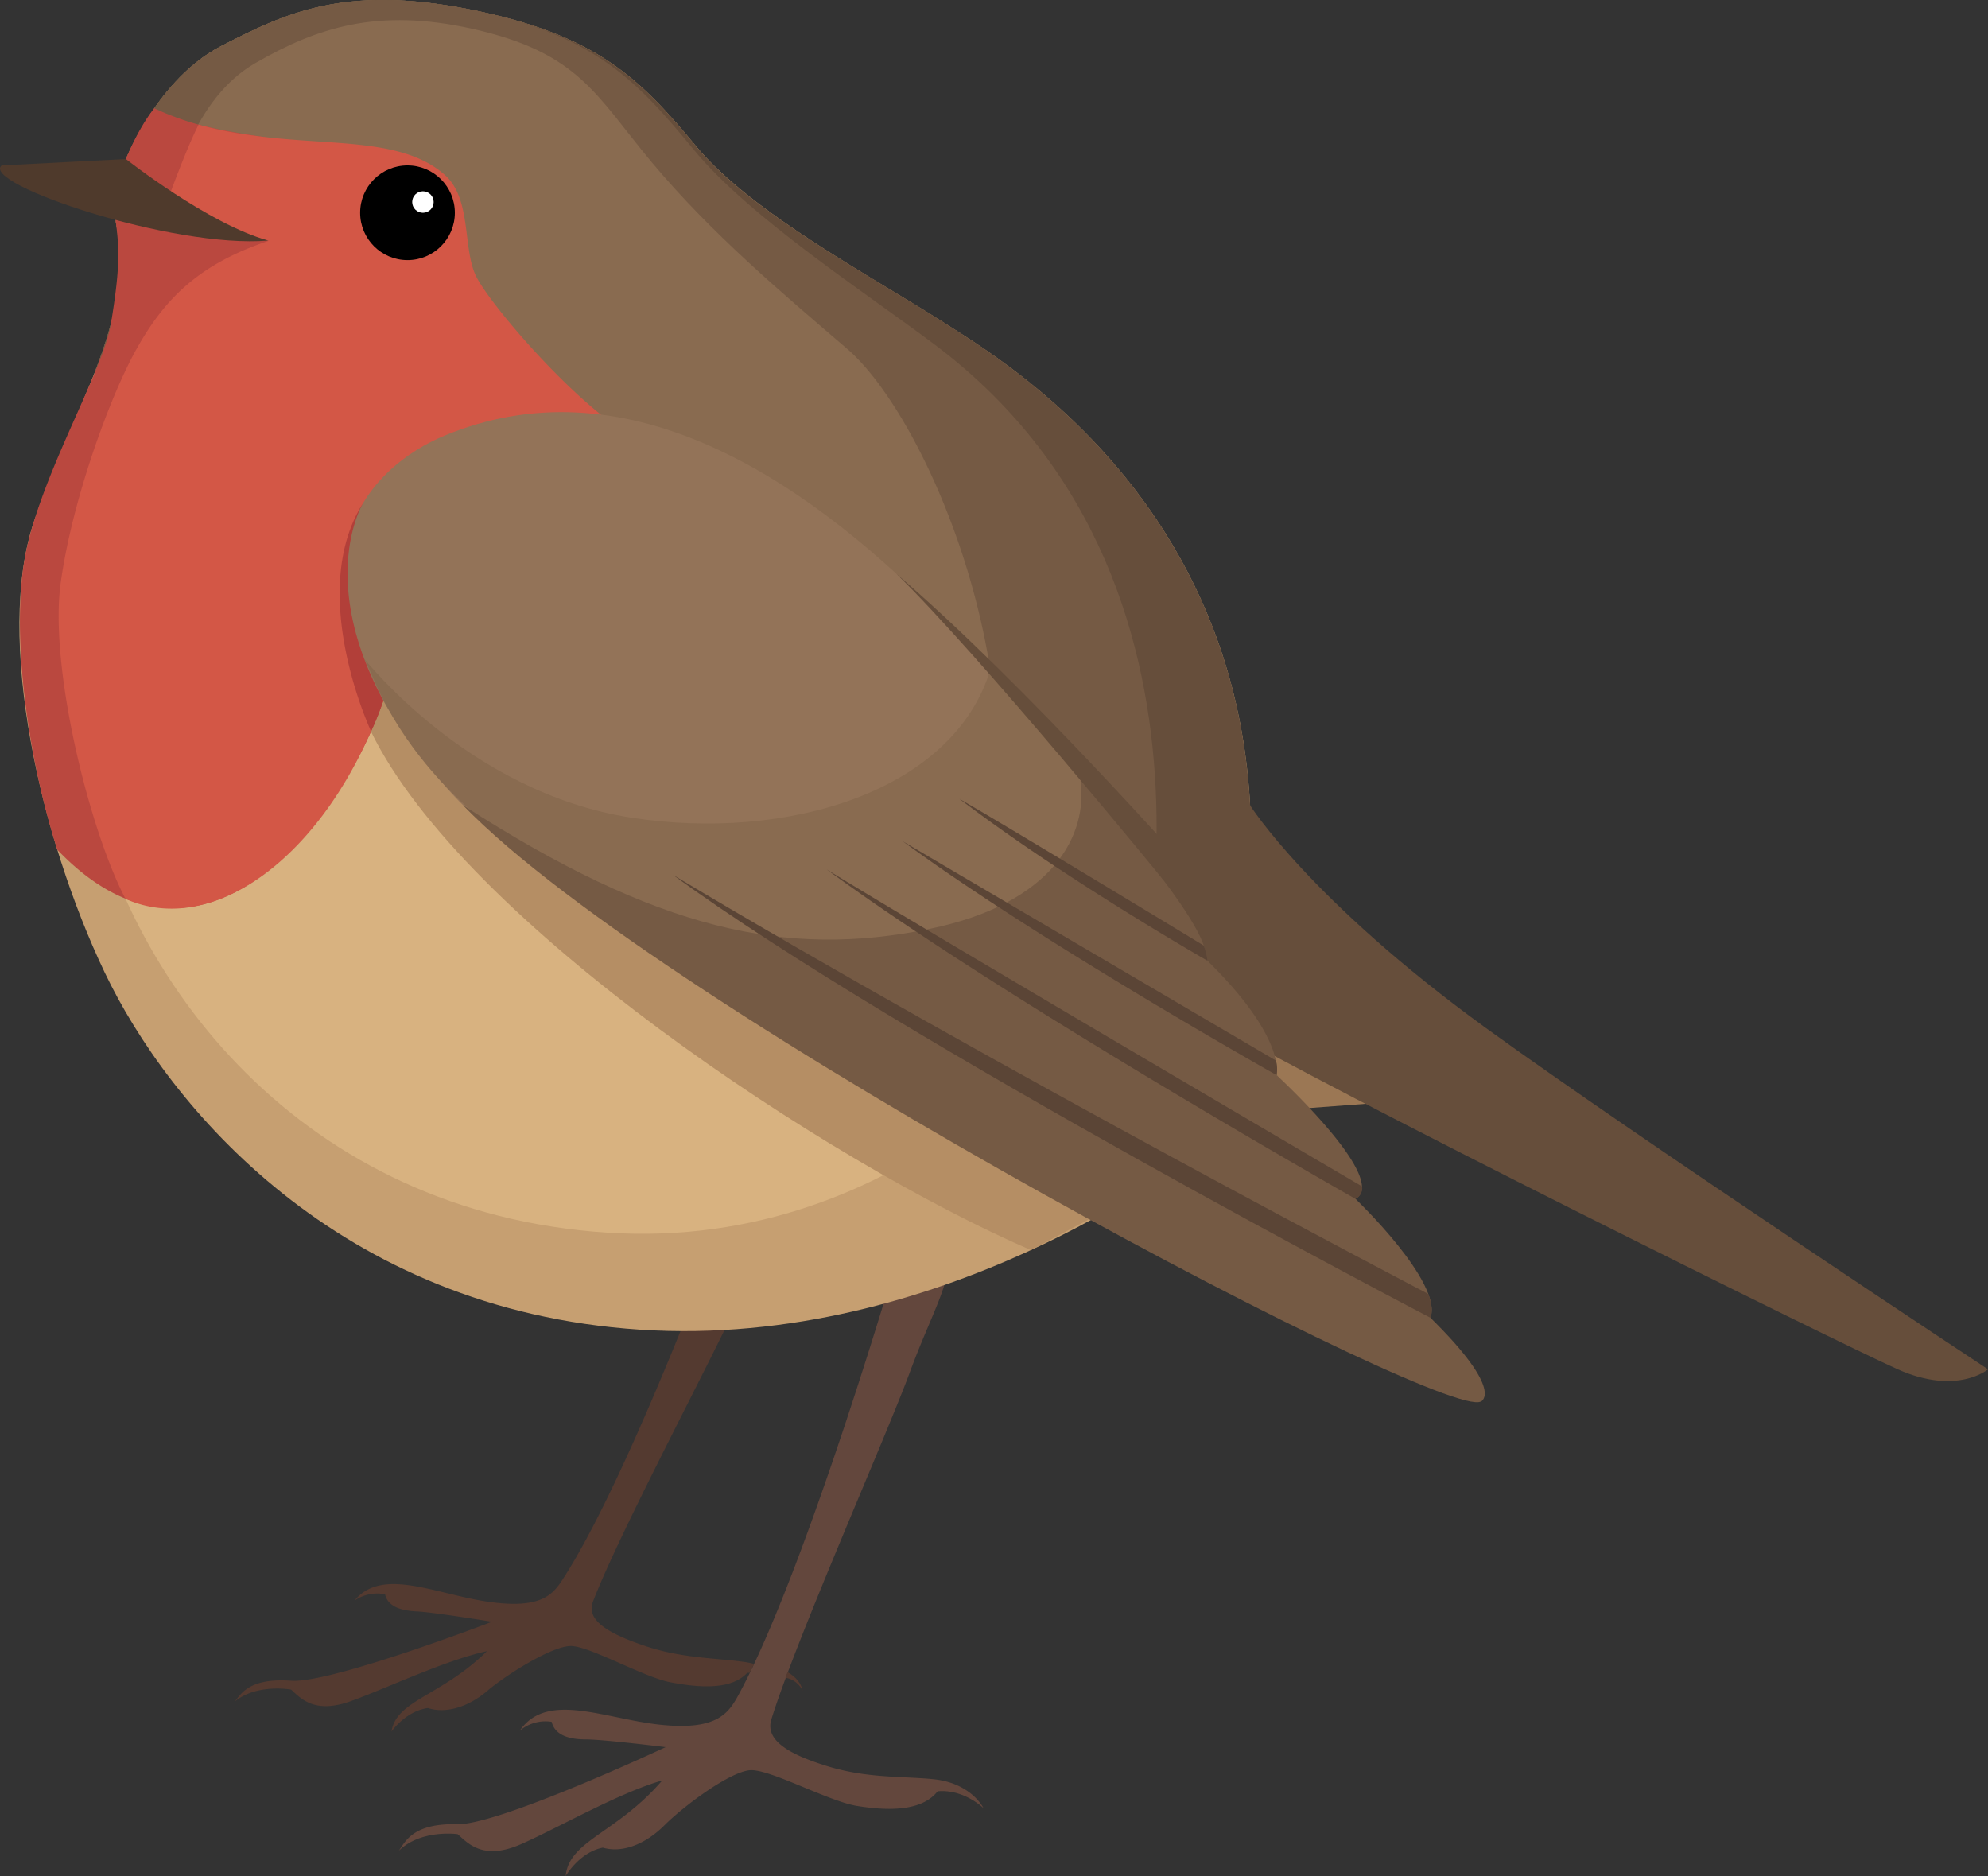 <svg xmlns="http://www.w3.org/2000/svg" width="500" height="471.84" viewBox="0 0 500 471.84">
  <rect x="0" y="0" width="500" height="471.84" fill="#333333" stroke="none"/>
  <defs>
    <style>
      .cls-1 {
        fill: #63473d;
      }

      .cls-2 {
        fill: #543a30;
      }

      .cls-3 {
        fill: #c69f71;
      }

      .cls-4 {
        fill: #d8b280;
      }

      .cls-5 {
        fill: #b58e64;
      }

      .cls-6 {
        fill: #664e3b;
      }

      .cls-7 {
        fill: #755a44;
      }

      .cls-8 {
        fill: #896b50;
      }

      .cls-9 {
        fill: #ba483f;
      }

      .cls-10 {
        fill: #d35746;
      }

      .cls-11 {
        fill: #4f3a2c;
      }

      .cls-12 {
        fill: #fff;
      }

      .cls-13 {
        fill: #9b7754;
      }

      .cls-14 {
        fill: #937358;
      }

      .cls-15 {
        fill: #b23f39;
      }

      .cls-16 {
        fill: #5b4536;
      }
    </style>
  </defs>
  <title>European robin(bird)</title>
  <g id="Слой_2" data-name="Слой 2">
    <g id="Lager_1" data-name="Lager 1">
      <g>
        <path class="cls-1" d="M225.92,315.57s-23.16,79.5-40.24,110.8c-2.53,4.64-5.54,8.86-19.58,7.39s-28.51-8.49-35.36,1.48a10.1,10.1,0,0,1,8-2.22c.83,3.32,4.25,4.43,8.68,4.43s20,1.94,20,1.94S125.51,459,115,458.78c-11-.28-13,4.22-14.68,6.65,5.64-5.45,14.78-4.15,14.78-4.15,2.77,2.49,6.56,6.65,16,2.49s24.65-12.93,35.46-16c-11.45,13.3-23.46,15.1-24.29,24.05,0,0,3.43-6,9.34-7.15,4.71,1.38,10.53-.65,15.51-5.63s16.62-13.57,21.61-13.85,19.67,7.85,26.87,9,16.07,1.57,20.22-3.69c6.67-.6,11.54,4.25,11.54,4.25s-3-6.33-12.65-7.3c-7.84-.78-16.71-.18-26.78-3.32-8.95-2.79-15.64-6.23-13.92-11.75,6.37-20.5,28.6-70.43,34.88-87.42s10.8-22.16,10.25-34.9C232.69,312.79,225.92,315.57,225.92,315.57Z"/>
        <path class="cls-2" d="M189.67,418.46s-1.42-.36-2.61-.52c-7.4-1-15.83-.9-25.23-4.13-8.36-2.87-14.55-6.2-12.7-11,6.88-17.86,30-61.07,36.66-75.83s11.15-19.14,11.15-30.44c-6.15,2.17-12.67,4.33-12.67,4.33s-25.23,69.34-42.71,96.28c-2.59,4-5.61,7.6-18.85,5.67s-26.65-8.78-33.56-.27a10.09,10.09,0,0,1,7.7-1.6c.65,3,3.84,4.12,8,4.31s18.9,2.6,18.9,2.6S83.22,423.4,73.23,422.69c-10.4-.73-12.51,3.15-14.18,5.23,5.57-4.58,14.17-3,14.17-3,2.52,2.32,5.94,6.17,15,2.91s23.89-10.35,34.25-12.57c-11.4,11.26-22.85,12.32-24,20.21,0,0,3.49-5.12,9.14-5.91,4.4,1.43,10-.11,14.93-4.3s16.3-11.28,21-11.3,18.3,7.82,25.08,9.12,15.16,2.1,19.31-2.37l.6,0Z"/>
        <path class="cls-3" d="M298.34,291.74s-61.5,47.64-137.4,42.66S42.38,278.2,26.31,244.52-1.39,160.44,8.58,131.07s25.67-50,20.5-75.53L31.67,40s8.12-20.32,24-28.44S86.33-3.93,118.09,2.35,160.94,19.71,175,36.7,220,69.95,237.76,81.39,352.63,149,298.34,291.74Z"/>
        <path class="cls-4" d="M20.56,190.91C30.93,248,76.73,305,152.63,310s119.85-55.4,119.85-55.4c3.06-16.59-.19-40-6.41-63.71l-159.71-34Z"/>
        <path class="cls-5" d="M86.38,145.12s1.31,27.26,6.9,38.8c23.18,47.8,114.93,108.37,166,130.47l24.51-13S110.12,146.73,86.38,145.12Z"/>
        <path class="cls-6" d="M23.81,93.63c26.53,6.1,48.58,25.29,71.75,39,30.16,17.85,58.13,38,86.25,58.87,27.55,20.46,56.06,40.06,81.12,63.59,12.22,11.47,24,23.4,36,35.14,53-141.64-43.46-197.44-61.12-208.85S189,53.69,175,36.7,149.86,8.63,118.09,2.35,71.56,3.46,55.67,11.59,31.67,40,31.67,40L29.08,55.54C31.79,68.91,28.74,81,23.81,93.63Z"/>
        <path class="cls-7" d="M23.81,93.63c26.53,6.1,48.58,25.29,71.75,39,30.16,17.85,58.13,38,86.25,58.87,27.55,20.46,76.92,47.89,102,71.43,0,0,34.48-113.58-48.62-176.19-16.86-12.7-46.54-31.95-60.57-48.94S149.86,8.63,118.09,2.35,71.56,3.46,55.67,11.59,31.67,40,31.67,40L29.08,55.54C31.79,68.91,28.74,81,23.81,93.63Z"/>
        <path class="cls-8" d="M38.22,98.11c26.53,6.1,208,130.35,208,130.35C262.88,172.77,233,104.75,213,87.67c-16-13.72-34-28.81-49.12-46.91-14.11-16.93-18.28-27.52-45.06-33.51C95,1.91,79.73,6.94,64.26,15.84,34.25,33.09,38.22,98.11,38.22,98.11Z"/>
        <path class="cls-9" d="M38.81,27.24a71.87,71.87,0,0,0,11.14,4.11c18.47,4.89,54.41,5.88,62.43,15.52,5.53,6.65,1.1,21,4.43,28.07s28.35,27.33,43,35.27c-25.05,3.69-58.85,34.54-61.06,56.33S57.34,258.58,14.41,213.7c-6.57-20.39-11.45-49.93-8.55-71s20-48.61,22.07-61.44,2.25-17.89,1.15-25.73L31.67,40S34.71,32.27,38.81,27.24Z"/>
        <path class="cls-10" d="M49.95,31.35A94.9,94.9,0,0,0,63.06,34c19.44,2.83,37.85.36,48.76,9.94,6.83,6,4.52,18.37,7.85,25.39s25.49,33,40.1,40.91c-25.05,3.69-56,45.36-63.4,66-14,38.92-42.63,59.74-64.8,49.82-9.13-17.37-19.21-58.36-16.31-79.42s12.33-46.47,18.54-57.89c7.25-13.34,16-22.25,33.7-28.16C54.94,57.94,43,48.11,43,48.11S47,37.12,49.95,31.35Z"/>
        <path class="cls-11" d="M.41,41.6,31.67,40s20.87,16.44,35.83,20.5C43.49,62.56-4.95,46.21.41,41.6Z"/>
        <circle cx="102.49" cy="53.51" r="11.91"/>
        <circle class="cls-12" cx="106.37" cy="50.81" r="2.7"/>
        <polygon class="cls-13" points="298.18 280.98 372.76 275.42 312.69 237.12 298.18 280.98"/>
        <path class="cls-6" d="M314.39,202.51s15,23.85,59.29,56C412.63,286.74,500,344.37,500,344.37s-7.76,6.65-22.71,0-144.8-71-173.41-88.09Z"/>
        <path class="cls-14" d="M111.82,109.55c-18.5,7.65-46.08,33.17-.93,86.91S325.11,305.22,364.45,341.79c-14.4-23.27-23-38.85-49.8-81.84S200.46,72.9,111.82,109.55Z"/>
        <path class="cls-8" d="M314.65,259.94c-13.92-22.31-30.84-51.17-65.58-91.49-9.35,30.69-51.27,43.23-90.27,37.19-41-6.36-66.74-39.67-67.22-39.92,1.84,2.44,4.78,15,19.3,30.75C158.53,248,328.72,308,368.06,344.56,353.65,321.3,341.49,302.94,314.65,259.94Z"/>
        <path class="cls-7" d="M233.73,233.62c-36,7.36-68.31.41-117.26-31.1C166.88,254.76,369.62,361,372.76,352.13c-10.26-16.57-18.26-29.2-31.85-50.61-5.49-8.66-12.11-18.76-19.84-31.13-7.55-12.09-28.65-50.3-49.32-74.15C273.65,209.83,265.09,227.2,233.73,233.62Z"/>
        <path class="cls-15" d="M91.41,126.36s-11.73,18.76,5,49.82a67.32,67.32,0,0,1-3.08,7.74S76.91,149,91.41,126.36Z"/>
        <path class="cls-7" d="M340.92,301.51s22,21,18.86,29.9L343.42,321.3Z"/>
        <path class="cls-7" d="M321.07,270.38s28.49,26.22,19.84,31.13A134.31,134.31,0,0,1,321.07,270.38Z"/>
        <path class="cls-7" d="M372.45,352.47s6.24-2.44-12.68-21.06C364.45,341.79,372.45,352.47,372.45,352.47Z"/>
        <path class="cls-7" d="M321.07,270.38s2.65-9.32-17.94-29.3c5.45,16.45,9,24.08,9,24.08Z"/>
        <path class="cls-7" d="M271.75,196.23s33.69,37.12,31.38,44.85l-10-5.89Z"/>
        <path class="cls-6" d="M292.47,221.14s-46.39-56.82-67.05-76.86c32.48,27.79,74.33,75.28,74.33,75.28Z"/>
        <path class="cls-16" d="M359.77,331.41S226.87,262.18,169.22,220c81.88,49,190,105.42,190,105.42S360.73,328.86,359.77,331.41Z"/>
        <path class="cls-16" d="M340.92,301.51s-88.85-50.31-133-82.86c22.85,14.16,134.66,79.73,134.66,79.73A3,3,0,0,1,340.92,301.51Z"/>
        <path class="cls-16" d="M321.07,270.38s-59.27-33.3-94.07-58.84c18.6,11,93.92,55.19,93.92,55.19A8.47,8.47,0,0,1,321.07,270.38Z"/>
        <path class="cls-16" d="M303.68,241.61s-35.82-20.47-62.41-40.73c13.89,8,61.5,36.93,61.5,36.93A18.73,18.73,0,0,1,303.68,241.61Z"/>
        <path class="cls-2" d="M198.06,420.52l-.52,1.41a5.85,5.85,0,0,1,4.31,3.24S201.57,422.49,198.06,420.52Z"/>
      </g>
    </g>
  </g>
</svg>
